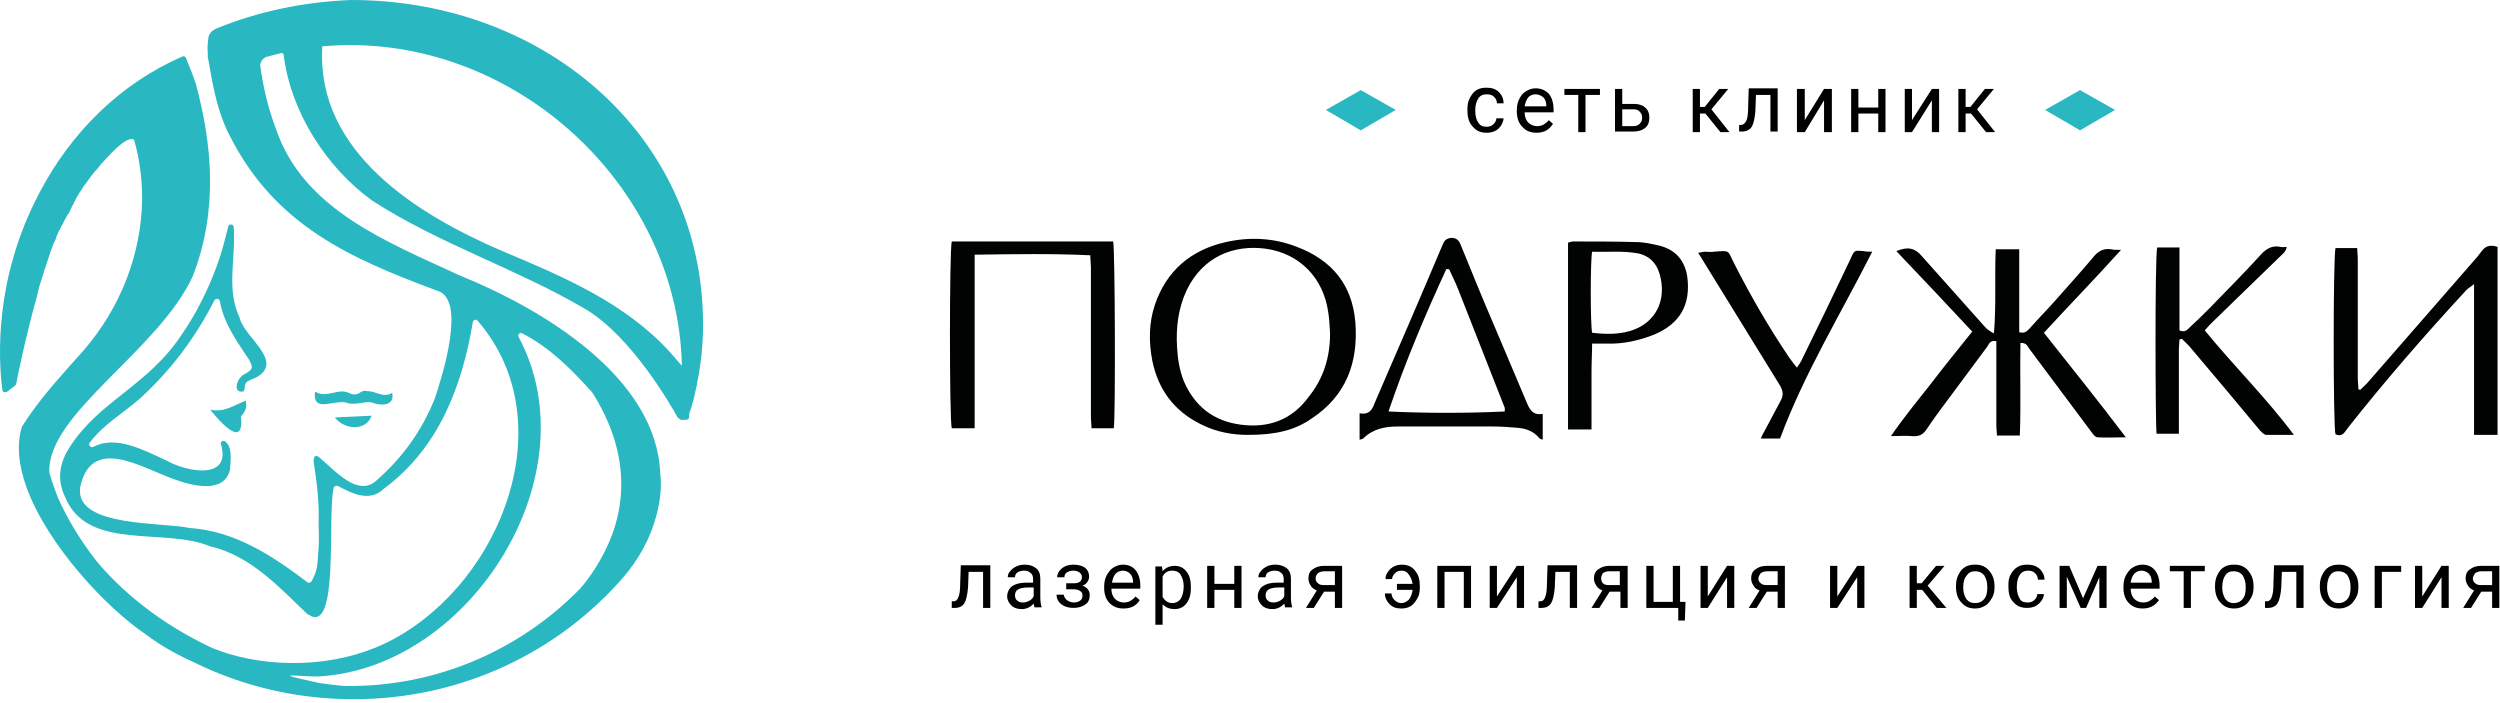 <?xml version="1.0" encoding="UTF-8"?> <svg xmlns="http://www.w3.org/2000/svg" width="249" height="70" viewBox="0 0 249 70" fill="none"> <g clip-path="url(#clip0_362_274)"> <path d="M148.075 12.624C148.315 12.624 148.555 12.564 148.735 12.384C148.915 12.205 149.035 12.025 149.035 11.786H149.755C149.755 12.025 149.635 12.265 149.515 12.504C149.335 12.743 149.155 12.923 148.915 13.043C148.675 13.162 148.375 13.222 148.075 13.222C147.475 13.222 147.055 13.043 146.695 12.624C146.335 12.265 146.155 11.726 146.155 11.008V10.889C146.155 10.47 146.215 10.111 146.395 9.752C146.575 9.453 146.755 9.154 147.055 8.974C147.355 8.795 147.655 8.735 148.075 8.735C148.555 8.735 148.975 8.855 149.275 9.154C149.575 9.453 149.755 9.812 149.755 10.29H149.095C149.095 9.991 148.975 9.812 148.795 9.632C148.615 9.453 148.375 9.393 148.075 9.393C147.715 9.393 147.415 9.513 147.235 9.812C147.055 10.111 146.935 10.47 146.935 10.948V11.068C146.935 11.547 147.055 11.966 147.235 12.205C147.415 12.504 147.655 12.624 148.075 12.624ZM153.055 13.222C152.455 13.222 151.975 13.043 151.615 12.624C151.255 12.265 151.075 11.726 151.075 11.068V11.008C151.075 10.59 151.135 10.231 151.315 9.872C151.495 9.513 151.675 9.273 151.975 9.094C152.275 8.914 152.575 8.795 152.935 8.795C153.475 8.795 153.895 8.974 154.255 9.333C154.555 9.692 154.735 10.231 154.735 10.889V11.188H151.855C151.855 11.607 151.975 11.966 152.215 12.205C152.455 12.444 152.755 12.564 153.115 12.564C153.355 12.564 153.595 12.504 153.775 12.384C153.955 12.265 154.135 12.145 154.255 11.966L154.675 12.325C154.315 12.923 153.775 13.222 153.055 13.222ZM152.935 9.393C152.635 9.393 152.395 9.513 152.215 9.692C152.035 9.931 151.915 10.231 151.855 10.59H154.015V10.53C154.015 10.171 153.895 9.872 153.715 9.692C153.475 9.513 153.235 9.393 152.935 9.393ZM159.355 9.453H157.915V13.162H157.195V9.453H155.815V8.855H159.355V9.453ZM161.575 10.35H162.715C163.195 10.35 163.615 10.47 163.855 10.709C164.155 10.948 164.275 11.307 164.275 11.726C164.275 12.145 164.155 12.504 163.855 12.743C163.555 12.983 163.195 13.102 162.655 13.102H160.855V8.855H161.575V10.35ZM161.575 10.948V12.564H162.655C162.955 12.564 163.135 12.504 163.315 12.325C163.495 12.145 163.555 11.966 163.555 11.726C163.555 11.487 163.495 11.307 163.315 11.128C163.195 10.948 162.955 10.889 162.715 10.889H161.575V10.948ZM169.855 11.307H169.315V13.162H168.595V8.855H169.315V10.649H169.795L171.235 8.855H172.135L170.455 10.889L172.255 13.162H171.355L169.855 11.307ZM177.055 8.855V13.102H176.335V9.453H174.895L174.835 11.068C174.775 11.786 174.655 12.325 174.475 12.624C174.295 12.923 173.935 13.102 173.515 13.102H173.215V12.444H173.395C173.635 12.444 173.815 12.265 173.935 12.025C174.055 11.786 174.115 11.307 174.115 10.649L174.175 8.795H177.055V8.855ZM181.675 8.855H182.455V13.162H181.675V9.991L179.755 13.162H178.975V8.855H179.755V11.966L181.675 8.855ZM187.795 13.162H187.075V11.307H185.095V13.162H184.375V8.855H185.095V10.709H187.075V8.855H187.795V13.162ZM192.415 8.855H193.135V13.162H192.415V9.991L190.435 13.162H189.715V8.855H190.435V11.966L192.415 8.855ZM196.315 11.307H195.775V13.162H195.055V8.855H195.775V10.649H196.255L197.695 8.855H198.595L196.915 10.889L198.715 13.162H197.815L196.315 11.307ZM98.635 56.359V60.547H97.915V56.957H96.475L96.415 58.513C96.355 59.231 96.235 59.769 96.055 60.068C95.875 60.367 95.575 60.547 95.095 60.547H94.795V59.889H94.975C95.215 59.889 95.395 59.709 95.455 59.47C95.575 59.231 95.635 58.752 95.635 58.094L95.695 56.299H98.635V56.359ZM103.075 60.547C103.015 60.487 103.015 60.307 102.955 60.128C102.595 60.487 102.235 60.666 101.755 60.666C101.335 60.666 100.975 60.547 100.735 60.307C100.495 60.068 100.315 59.769 100.315 59.41C100.315 58.991 100.495 58.632 100.795 58.393C101.155 58.154 101.575 58.034 102.175 58.034H102.895V57.675C102.895 57.436 102.835 57.196 102.655 57.077C102.475 56.897 102.295 56.837 101.995 56.837C101.755 56.837 101.515 56.897 101.335 57.017C101.155 57.137 101.095 57.316 101.095 57.495H100.375C100.375 57.256 100.435 57.077 100.615 56.897C100.735 56.718 100.975 56.538 101.215 56.419C101.455 56.299 101.755 56.239 102.055 56.239C102.535 56.239 102.895 56.359 103.195 56.598C103.495 56.837 103.615 57.196 103.615 57.615V59.53C103.615 59.889 103.675 60.248 103.735 60.427V60.487H103.075V60.547ZM101.875 60.008C102.115 60.008 102.295 59.949 102.535 59.829C102.715 59.709 102.895 59.59 102.955 59.35V58.513H102.415C101.515 58.513 101.095 58.752 101.095 59.29C101.095 59.53 101.155 59.709 101.335 59.829C101.455 59.949 101.635 60.008 101.875 60.008ZM107.755 57.495C107.755 57.316 107.695 57.137 107.515 57.017C107.335 56.897 107.155 56.837 106.915 56.837C106.675 56.837 106.435 56.897 106.255 57.017C106.075 57.137 106.015 57.316 106.015 57.495H105.295C105.295 57.137 105.475 56.837 105.775 56.598C106.075 56.359 106.435 56.239 106.915 56.239C107.395 56.239 107.815 56.359 108.055 56.538C108.355 56.778 108.475 57.077 108.475 57.436C108.475 57.615 108.415 57.795 108.295 57.974C108.175 58.154 107.995 58.273 107.815 58.333C108.295 58.513 108.535 58.812 108.535 59.29C108.535 59.649 108.415 60.008 108.115 60.188C107.815 60.427 107.395 60.547 106.915 60.547C106.435 60.547 106.015 60.427 105.715 60.188C105.415 59.949 105.235 59.649 105.235 59.231H105.955C105.955 59.41 106.075 59.59 106.255 59.769C106.435 59.889 106.675 60.008 106.915 60.008C107.215 60.008 107.395 59.949 107.575 59.829C107.755 59.709 107.815 59.53 107.815 59.35C107.815 59.111 107.755 58.931 107.575 58.872C107.455 58.752 107.215 58.692 106.915 58.692H106.195V58.094H106.975C107.515 58.094 107.755 57.855 107.755 57.495ZM111.895 60.607C111.295 60.607 110.875 60.427 110.515 60.068C110.155 59.709 109.975 59.171 109.975 58.572V58.453C109.975 58.034 110.035 57.675 110.215 57.316C110.395 57.017 110.575 56.718 110.875 56.538C111.175 56.359 111.475 56.239 111.835 56.239C112.375 56.239 112.795 56.419 113.095 56.778C113.395 57.137 113.575 57.675 113.575 58.333V58.632H110.695C110.695 59.051 110.815 59.41 111.055 59.649C111.295 59.889 111.595 60.008 111.955 60.008C112.195 60.008 112.435 59.949 112.615 59.829C112.795 59.709 112.975 59.59 113.095 59.41L113.515 59.769C113.155 60.367 112.615 60.607 111.895 60.607ZM111.835 56.837C111.535 56.837 111.295 56.957 111.115 57.137C110.935 57.376 110.815 57.615 110.755 58.034H112.855V57.974C112.855 57.615 112.735 57.316 112.555 57.137C112.375 56.957 112.135 56.837 111.835 56.837ZM118.615 58.513C118.615 59.171 118.495 59.649 118.195 60.068C117.895 60.487 117.475 60.666 116.995 60.666C116.455 60.666 116.095 60.487 115.795 60.188V62.222H115.075V56.419H115.735L115.795 56.897C116.095 56.538 116.515 56.359 116.995 56.359C117.475 56.359 117.895 56.538 118.195 56.957C118.495 57.316 118.615 57.855 118.615 58.572V58.513ZM117.895 58.393C117.895 57.914 117.775 57.555 117.595 57.256C117.415 56.957 117.115 56.837 116.755 56.837C116.335 56.837 115.975 57.017 115.795 57.436V59.47C116.035 59.829 116.335 60.068 116.755 60.068C117.115 60.068 117.355 59.949 117.595 59.649C117.775 59.35 117.895 58.931 117.895 58.393ZM123.655 60.547H122.935V58.752H120.955V60.547H120.235V56.359H120.955V58.154H122.935V56.359H123.655V60.547ZM128.035 60.547C127.975 60.487 127.975 60.307 127.915 60.128C127.555 60.487 127.195 60.666 126.715 60.666C126.295 60.666 125.935 60.547 125.695 60.307C125.455 60.068 125.275 59.769 125.275 59.41C125.275 58.991 125.455 58.632 125.755 58.393C126.115 58.154 126.535 58.034 127.135 58.034H127.855V57.675C127.855 57.436 127.795 57.196 127.615 57.077C127.435 56.897 127.255 56.837 126.955 56.837C126.715 56.837 126.475 56.897 126.295 57.017C126.115 57.137 126.055 57.316 126.055 57.495H125.335C125.335 57.256 125.395 57.077 125.575 56.897C125.695 56.718 125.935 56.538 126.175 56.419C126.415 56.299 126.715 56.239 127.015 56.239C127.495 56.239 127.855 56.359 128.155 56.598C128.455 56.837 128.575 57.196 128.575 57.615V59.53C128.575 59.889 128.635 60.248 128.695 60.427V60.487H128.035V60.547ZM126.835 60.008C127.075 60.008 127.255 59.949 127.495 59.829C127.675 59.709 127.855 59.59 127.915 59.35V58.513H127.375C126.475 58.513 126.055 58.752 126.055 59.29C126.055 59.53 126.115 59.709 126.295 59.829C126.415 59.949 126.595 60.008 126.835 60.008ZM133.675 56.359V60.547H132.955V58.931H131.875L130.855 60.547H130.075L131.155 58.812C130.915 58.692 130.675 58.572 130.555 58.333C130.435 58.154 130.315 57.914 130.315 57.615C130.315 57.256 130.435 56.897 130.735 56.718C131.035 56.478 131.395 56.359 131.875 56.359H133.675ZM131.035 57.615C131.035 57.795 131.095 57.974 131.275 58.094C131.395 58.214 131.575 58.273 131.815 58.273H132.955V56.897H131.935C131.695 56.897 131.455 56.957 131.275 57.077C131.095 57.256 131.035 57.436 131.035 57.615ZM139.615 56.837C139.375 56.837 139.135 56.897 138.955 57.077C138.775 57.256 138.655 57.436 138.655 57.675H137.995C137.995 57.436 138.055 57.196 138.235 56.957C138.415 56.718 138.595 56.538 138.835 56.419C139.075 56.299 139.375 56.239 139.615 56.239C140.155 56.239 140.635 56.419 140.935 56.837C141.295 57.256 141.415 57.735 141.415 58.393V58.513C141.415 58.931 141.355 59.29 141.175 59.59C140.995 59.889 140.815 60.188 140.515 60.367C140.215 60.547 139.915 60.607 139.555 60.607C139.075 60.607 138.715 60.487 138.415 60.188C138.115 59.889 137.935 59.53 137.935 59.111H138.595C138.595 59.35 138.715 59.59 138.895 59.769C139.075 59.949 139.315 60.068 139.555 60.068C139.855 60.068 140.095 59.949 140.335 59.709C140.515 59.47 140.635 59.171 140.695 58.752H139.135V58.154H140.695C140.635 57.795 140.515 57.495 140.335 57.256C140.155 56.957 139.915 56.837 139.615 56.837ZM146.515 60.547H145.795V56.957H143.875V60.547H143.155V56.359H146.515V60.547ZM151.075 56.359H151.795V60.547H151.075V57.495L149.095 60.547H148.375V56.359H149.095V59.41L151.075 56.359ZM157.075 56.359V60.547H156.355V56.957H154.915L154.855 58.513C154.795 59.231 154.675 59.769 154.495 60.068C154.315 60.367 154.015 60.547 153.535 60.547H153.235V59.889H153.415C153.655 59.889 153.835 59.709 153.895 59.47C154.015 59.231 154.075 58.752 154.075 58.094L154.135 56.299H157.075V56.359ZM162.115 56.359V60.547H161.395V58.931H160.315L159.295 60.547H158.515L159.595 58.812C159.355 58.692 159.115 58.572 158.995 58.333C158.875 58.154 158.755 57.914 158.755 57.615C158.755 57.256 158.875 56.897 159.175 56.718C159.475 56.478 159.835 56.359 160.315 56.359H162.115ZM159.475 57.615C159.475 57.795 159.535 57.974 159.655 58.094C159.775 58.214 159.955 58.273 160.195 58.273H161.335V56.897H160.315C160.075 56.897 159.835 56.957 159.655 57.077C159.535 57.256 159.475 57.436 159.475 57.615ZM163.975 56.359H164.695V59.949H166.615V56.359H167.335V59.949H167.875L167.815 61.803H167.155V60.547H163.975V56.359ZM172.015 56.359H172.735V60.547H172.015V57.495L170.095 60.547H169.375V56.359H170.095V59.41L172.015 56.359ZM177.775 56.359V60.547H177.055V58.931H175.975L174.955 60.547H174.175L175.255 58.812C174.955 58.692 174.775 58.572 174.655 58.333C174.535 58.154 174.415 57.914 174.415 57.615C174.415 57.256 174.535 56.897 174.835 56.718C175.135 56.478 175.495 56.359 175.975 56.359H177.775ZM175.135 57.615C175.135 57.795 175.195 57.974 175.375 58.094C175.495 58.214 175.675 58.273 175.915 58.273H177.055V56.897H176.035C175.795 56.897 175.555 56.957 175.375 57.077C175.255 57.256 175.135 57.436 175.135 57.615ZM184.975 56.359H185.695V60.547H184.975V57.495L182.995 60.547H182.275V56.359H182.995V59.41L184.975 56.359ZM191.455 58.752H190.915V60.547H190.195V56.359H190.915V58.094H191.395L192.835 56.359H193.675L191.995 58.333L193.855 60.547H192.895L191.455 58.752ZM194.815 58.393C194.815 57.974 194.875 57.615 195.055 57.256C195.235 56.897 195.415 56.658 195.715 56.478C196.015 56.299 196.315 56.239 196.735 56.239C197.335 56.239 197.755 56.419 198.115 56.837C198.475 57.256 198.655 57.735 198.655 58.393V58.453C198.655 58.872 198.595 59.231 198.415 59.53C198.235 59.829 198.055 60.128 197.755 60.307C197.455 60.487 197.155 60.607 196.735 60.607C196.135 60.607 195.715 60.427 195.355 60.008C194.995 59.649 194.815 59.111 194.815 58.393ZM195.535 58.513C195.535 58.991 195.655 59.35 195.835 59.649C196.075 59.949 196.315 60.068 196.735 60.068C197.095 60.068 197.395 59.949 197.635 59.649C197.875 59.35 197.935 58.991 197.935 58.453C197.935 57.974 197.815 57.615 197.635 57.316C197.395 57.017 197.095 56.897 196.735 56.897C196.375 56.897 196.075 57.017 195.895 57.316C195.655 57.555 195.535 57.974 195.535 58.513ZM201.955 60.008C202.195 60.008 202.435 59.949 202.615 59.769C202.795 59.59 202.915 59.41 202.915 59.171H203.575C203.575 59.41 203.455 59.649 203.335 59.829C203.155 60.068 202.975 60.248 202.735 60.367C202.495 60.487 202.195 60.547 201.895 60.547C201.295 60.547 200.875 60.367 200.515 59.949C200.155 59.59 200.035 59.051 200.035 58.393V58.273C200.035 57.855 200.095 57.495 200.275 57.196C200.455 56.897 200.635 56.658 200.935 56.478C201.235 56.299 201.535 56.239 201.955 56.239C202.435 56.239 202.795 56.359 203.155 56.658C203.455 56.957 203.635 57.316 203.635 57.735H202.975C202.975 57.436 202.855 57.256 202.675 57.077C202.495 56.897 202.255 56.837 202.015 56.837C201.655 56.837 201.355 56.957 201.175 57.256C200.995 57.495 200.875 57.914 200.875 58.393V58.513C200.875 58.991 200.995 59.35 201.175 59.649C201.295 59.889 201.535 60.008 201.955 60.008ZM207.475 59.59L208.915 56.359H209.815V60.547H209.095V57.495L207.775 60.547H207.235L205.855 57.436V60.547H205.135V56.359H206.095L207.475 59.59ZM213.415 60.607C212.815 60.607 212.395 60.427 212.035 60.068C211.675 59.709 211.495 59.171 211.495 58.572V58.453C211.495 58.034 211.555 57.675 211.735 57.316C211.915 57.017 212.095 56.718 212.395 56.538C212.695 56.359 212.995 56.239 213.355 56.239C213.895 56.239 214.315 56.419 214.615 56.778C214.915 57.137 215.095 57.675 215.095 58.333V58.632H212.215C212.215 59.051 212.335 59.41 212.575 59.649C212.815 59.889 213.115 60.008 213.475 60.008C213.715 60.008 213.955 59.949 214.135 59.829C214.315 59.709 214.495 59.59 214.615 59.41L215.035 59.769C214.615 60.367 214.075 60.607 213.415 60.607ZM213.295 56.837C212.995 56.837 212.755 56.957 212.575 57.137C212.395 57.376 212.275 57.615 212.215 58.034H214.315V57.974C214.315 57.615 214.195 57.316 214.015 57.137C213.835 56.957 213.595 56.837 213.295 56.837ZM219.595 56.897H218.215V60.547H217.495V56.897H216.115V56.359H219.595V56.897ZM220.615 58.393C220.615 57.974 220.675 57.615 220.855 57.256C221.035 56.897 221.215 56.658 221.515 56.478C221.815 56.299 222.115 56.239 222.535 56.239C223.135 56.239 223.555 56.419 223.915 56.837C224.275 57.256 224.455 57.735 224.455 58.393V58.453C224.455 58.872 224.395 59.231 224.215 59.53C224.035 59.829 223.855 60.128 223.555 60.307C223.255 60.487 222.955 60.607 222.535 60.607C221.935 60.607 221.515 60.427 221.155 60.008C220.795 59.649 220.615 59.111 220.615 58.393ZM221.335 58.513C221.335 58.991 221.455 59.35 221.635 59.649C221.875 59.949 222.115 60.068 222.475 60.068C222.835 60.068 223.135 59.949 223.375 59.649C223.615 59.35 223.675 58.991 223.675 58.453C223.675 57.974 223.555 57.615 223.375 57.316C223.135 57.017 222.835 56.897 222.475 56.897C222.115 56.897 221.815 57.017 221.635 57.316C221.455 57.555 221.335 57.974 221.335 58.513ZM229.435 56.359V60.547H228.715V56.957H227.275L227.215 58.513C227.155 59.231 227.035 59.769 226.855 60.068C226.675 60.367 226.375 60.547 225.895 60.547H225.595V59.889H225.775C226.015 59.889 226.195 59.709 226.255 59.47C226.375 59.231 226.435 58.752 226.435 58.094L226.495 56.299H229.435V56.359ZM231.055 58.393C231.055 57.974 231.115 57.615 231.295 57.256C231.475 56.897 231.655 56.658 231.955 56.478C232.255 56.299 232.555 56.239 232.975 56.239C233.575 56.239 233.995 56.419 234.355 56.837C234.715 57.256 234.895 57.735 234.895 58.393V58.453C234.895 58.872 234.835 59.231 234.655 59.53C234.475 59.829 234.295 60.128 233.995 60.307C233.695 60.487 233.395 60.607 232.975 60.607C232.375 60.607 231.955 60.427 231.595 60.008C231.235 59.649 231.055 59.111 231.055 58.393ZM231.775 58.513C231.775 58.991 231.895 59.35 232.075 59.649C232.315 59.949 232.555 60.068 232.915 60.068C233.275 60.068 233.575 59.949 233.815 59.649C234.055 59.35 234.115 58.991 234.115 58.453C234.115 57.974 233.995 57.615 233.815 57.316C233.575 57.017 233.275 56.897 232.915 56.897C232.555 56.897 232.255 57.017 232.075 57.316C231.895 57.555 231.775 57.974 231.775 58.513ZM239.155 56.957H237.235V60.547H236.515V56.359H239.155V56.957ZM243.175 56.359H243.895V60.547H243.175V57.495L241.255 60.547H240.535V56.359H241.255V59.41L243.175 56.359ZM248.935 56.359V60.547H248.215V58.931H247.135L246.115 60.547H245.335L246.415 58.812C246.175 58.692 245.935 58.572 245.815 58.333C245.695 58.154 245.575 57.914 245.575 57.615C245.575 57.256 245.695 56.897 245.995 56.718C246.295 56.478 246.655 56.359 247.135 56.359H248.935ZM246.295 57.615C246.295 57.795 246.355 57.974 246.535 58.094C246.655 58.214 246.835 58.273 247.075 58.273H248.215V56.897H247.195C246.955 56.897 246.715 56.957 246.535 57.077C246.415 57.256 246.295 57.436 246.295 57.615Z" fill="black"></path> <path d="M124.315 43.316C122.875 43.316 121.195 43.077 119.575 42.239C116.935 40.923 115.375 38.829 114.775 35.957C114.415 34.103 114.415 32.188 115.015 30.393C116.155 26.983 118.615 24.889 122.095 24.111C124.495 23.573 126.895 23.692 129.175 24.59C132.655 25.906 134.695 28.359 134.995 32.128C135.295 36.077 134.095 39.427 130.615 41.701C128.995 42.838 127.075 43.316 124.315 43.316ZM132.475 33.205C132.415 32.487 132.415 31.829 132.295 31.111C131.815 27.701 129.475 25.248 126.055 24.769C122.875 24.351 119.815 25.547 118.195 28.898C117.355 30.692 117.115 32.607 117.235 34.581C117.295 35.718 117.475 36.855 117.895 37.932C118.975 40.444 120.835 41.94 123.595 42.299C126.355 42.658 128.695 41.821 130.375 39.487C131.815 37.692 132.475 35.598 132.475 33.205ZM135.415 41.163C136.375 41.342 136.675 40.803 136.915 40.145C139.195 34.88 141.475 29.616 143.695 24.351C143.875 23.932 144.055 23.752 144.535 23.692C145.075 23.692 145.315 23.932 145.495 24.41C146.575 27.043 147.655 29.735 148.795 32.368C149.875 34.94 150.955 37.453 152.035 40.026C152.335 40.744 152.635 41.402 153.655 41.222V43.795C153.535 43.735 153.355 43.735 153.295 43.615C152.695 42.898 151.915 42.658 151.015 42.598C150.235 42.538 149.515 42.479 148.735 42.479H139.195C137.935 42.479 136.735 42.718 135.775 43.675C135.715 43.735 135.595 43.735 135.415 43.795V41.163ZM149.875 40.983V40.624C148.315 36.675 146.755 32.667 145.195 28.718C144.955 28.12 144.655 27.521 144.355 26.863L144.295 26.803H144.055C141.955 31.351 139.975 36.017 138.295 40.983C142.195 41.163 146.035 41.163 149.875 40.983ZM201.175 43.376H198.895C198.895 43.017 198.835 42.718 198.835 42.359V33.983C198.235 33.863 198.115 34.222 197.935 34.521C196.795 36.077 195.655 37.573 194.515 39.128C193.615 40.325 192.715 41.521 191.875 42.778C191.515 43.316 191.095 43.496 190.435 43.436C189.835 43.376 189.175 43.436 188.335 43.436C189.655 41.521 191.035 39.846 192.355 38.171C193.675 36.436 195.055 34.761 196.435 33.026C193.915 30.333 191.395 27.641 188.875 25.009C190.015 24.53 190.735 24.709 191.395 25.487C193.495 27.821 195.535 30.154 197.635 32.487C197.875 32.786 198.235 33.026 198.595 33.205C198.835 30.393 198.655 27.641 198.775 24.829H201.115V33.086C201.715 33.265 201.955 32.906 202.195 32.667C203.035 31.709 203.935 30.812 204.775 29.855C206.035 28.419 207.295 27.043 208.495 25.607C208.975 25.009 209.515 24.709 210.295 24.829C210.535 24.889 210.775 24.889 211.255 24.889C208.675 27.761 206.155 30.333 203.575 33.145C206.275 36.556 208.975 39.906 211.735 43.556C210.655 43.556 209.755 43.615 208.915 43.556C208.675 43.556 208.435 43.197 208.255 42.957C206.215 40.205 204.175 37.513 202.135 34.761C201.955 34.521 201.835 34.103 201.235 34.163C201.175 37.094 201.295 40.205 201.175 43.376ZM232.615 24.709H234.775C234.775 25.069 234.835 25.427 234.835 25.786V37.692C234.835 38.051 234.895 38.41 234.895 38.769L235.075 38.829C235.375 38.53 235.675 38.291 235.915 37.992L246.715 25.607C246.835 25.427 247.015 25.248 247.135 25.069C247.555 24.47 248.035 24.351 248.755 24.59V43.316H246.415V28.299C246.055 28.598 245.815 28.718 245.695 28.838C241.555 33.325 237.595 37.872 233.815 42.658C233.515 43.077 233.275 43.556 232.615 43.257C232.375 42.538 232.375 25.607 232.615 24.709ZM97.075 25.368V42.658H94.795C94.555 41.88 94.555 24.949 94.795 24.051H110.875C111.055 24.829 111.115 41.342 110.935 42.658H108.715C108.715 42.299 108.655 41.94 108.655 41.581V26.624C108.655 26.265 108.595 25.906 108.595 25.427C104.815 25.248 101.035 25.308 97.075 25.368ZM214.855 24.65H217.075V32.906C217.615 33.145 217.855 32.846 218.095 32.607C218.755 32.009 219.355 31.41 219.955 30.812C221.695 29.017 223.495 27.222 225.175 25.368C225.715 24.769 226.315 24.41 227.155 24.59C227.335 24.65 227.515 24.59 227.755 24.59C227.695 25.069 227.335 25.308 227.095 25.547L220.375 32.069C220.135 32.308 219.895 32.547 219.595 32.906C222.415 36.376 225.655 39.547 228.475 43.316H225.715C225.535 43.316 225.295 43.077 225.115 42.898C222.775 40.086 220.435 37.274 218.035 34.462L217.315 33.744C217.255 33.744 217.195 33.803 217.075 33.803C217.075 34.103 217.015 34.462 217.015 34.761V43.197H214.795C214.675 42.538 214.615 25.607 214.855 24.65ZM158.455 42.778H156.175V24.171C156.355 24.111 156.535 24.051 156.715 24.051C158.755 24.051 160.855 24.051 162.955 24.111C163.735 24.111 164.515 24.291 165.295 24.47C166.915 24.889 167.815 25.966 168.055 27.581C168.415 30.333 167.335 32.248 164.755 33.325C163.255 33.923 161.635 34.282 160.015 34.222H158.575C158.575 35.18 158.515 36.077 158.515 37.034V42.778H158.455ZM158.575 33.145C159.655 33.265 160.735 33.325 161.875 33.086C164.515 32.547 165.955 30.393 165.415 27.761C165.175 26.504 164.515 25.547 163.195 25.248C161.635 24.949 160.075 25.128 158.575 25.069C158.395 25.966 158.395 32.248 158.575 33.145ZM186.475 25.069C183.295 31.351 179.695 37.214 177.295 43.675H175.375C175.495 43.376 175.615 43.137 175.735 42.957L177.355 39.906C177.655 39.368 177.595 38.949 177.295 38.41C174.775 34.342 172.255 30.214 169.735 26.145C169.555 25.846 169.375 25.547 169.135 25.188C169.435 25.128 169.615 25.069 169.855 25.069C170.155 25.069 170.455 25.128 170.695 25.069C172.435 24.949 172.015 24.889 172.795 26.385C174.415 29.556 176.215 32.667 178.195 35.598C178.435 35.898 178.615 36.197 178.975 36.615C179.215 36.257 179.395 36.017 179.515 35.718C181.135 32.427 182.695 29.197 184.255 25.906C184.735 24.829 184.675 24.949 185.635 25.009C185.875 25.069 186.115 25.069 186.475 25.069Z" fill="#010202"></path> <path d="M33.355 41.581C34.315 42.838 36.475 42.957 37.015 41.402C35.875 41.462 34.675 41.521 33.355 41.581ZM20.935 40.803C21.895 42 24.355 44.812 23.995 41.462C24.355 41.103 24.655 40.624 24.475 39.906C23.275 40.385 22.315 41.103 20.935 40.803ZM35.815 39.128C35.455 39.367 35.095 39.308 34.735 39.128C34.195 38.889 33.715 39.008 33.175 39.128C32.575 39.248 31.975 39.367 31.375 39.008C31.195 40.504 32.155 40.325 33.115 40.145C33.655 40.086 34.255 39.966 34.615 40.145C35.035 40.265 35.455 40.205 35.875 40.145C36.295 40.086 36.775 39.966 37.195 40.145C38.035 40.444 39.355 40.385 39.055 39.128C38.515 39.487 37.975 39.308 37.435 39.128C37.135 39.008 36.775 38.949 36.475 38.949C36.295 38.889 36.055 38.949 35.815 39.128ZM31.855 67.368C46.975 66.41 58.975 47.205 51.655 33.564C51.535 33.325 51.775 33.086 52.015 33.205C54.715 34.581 56.935 36.795 58.915 39.008L58.975 39.068C62.635 44.812 62.575 50.316 60.235 54.923C59.575 56.239 58.795 57.436 57.835 58.573C51.895 64.675 43.555 68.445 34.375 68.325C33.475 68.265 32.635 68.145 31.795 68.026C31.075 67.846 28.915 67.427 28.915 67.308C28.915 67.248 29.275 67.308 29.815 67.308C30.175 67.308 30.595 67.368 31.075 67.368H31.855ZM4.375 26.863V26.923C4.315 26.923 4.315 26.863 4.375 26.863ZM66.775 35.12C62.275 30.154 56.035 27.521 50.035 25.009C41.515 21.359 31.555 15.137 32.095 4.786V4.607C32.995 4.547 33.955 4.487 34.855 4.487C52.315 4.487 67.555 19.085 67.915 36.436L66.775 35.12ZM21.475 2.872C21.115 3.051 20.815 3.35 20.755 3.769C20.695 4.248 20.635 4.726 20.695 5.205V5.684C20.695 5.803 20.755 5.863 20.755 5.983C20.755 6.103 20.815 6.162 20.815 6.282C21.235 8.795 21.715 11.308 22.915 13.581C27.415 22.436 34.855 25.727 43.555 28.957C46.495 29.795 44.035 37.513 43.315 39.667C42.055 42.838 40.135 45.53 37.555 47.803C35.695 49.598 33.415 46.906 31.975 45.709C31.255 44.992 31.135 45.709 31.315 46.487C31.615 48.521 31.795 50.197 31.735 52.231C31.735 52.59 31.795 54.086 31.735 54.444C31.615 55.88 31.735 56.718 31.015 57.914C30.955 58.034 30.715 58.094 30.595 57.974C27.115 55.342 23.395 52.889 18.895 52.59C16.255 51.992 7.555 52.53 7.975 48.641V48.581C9.055 43.316 14.035 46.547 17.215 47.684C18.955 48.342 22.375 49.299 22.915 46.727V46.667C22.975 45.829 23.155 44.513 22.435 43.974C22.195 43.795 21.895 44.034 22.015 44.273C23.035 47.803 18.715 47.086 16.495 45.829C14.275 44.812 11.515 43.316 9.295 44.513C9.055 44.633 8.755 44.333 8.935 44.094C10.255 42.299 12.355 41.103 14.035 39.607C17.095 36.795 19.495 33.564 21.355 29.915C21.475 29.675 21.835 29.735 21.895 29.974C22.255 32.128 23.575 33.983 24.775 35.778C25.255 36.615 25.195 36.795 24.355 37.273C23.695 37.513 23.095 39.068 24.115 39.008C24.235 39.008 24.355 38.889 24.355 38.769C24.415 38.051 24.475 37.992 25.435 37.633C28.435 36.077 24.415 33.684 23.875 31.709V31.65C22.495 28.838 23.515 25.667 23.275 22.615C23.275 22.316 22.795 22.256 22.735 22.556C22.555 23.214 22.375 24.051 22.015 25.248C20.515 29.974 18.295 33.026 18.175 33.205C14.815 38.41 9.955 39.846 6.955 44.513C5.935 46.068 5.635 47.744 6.475 49.479C8.695 54.983 16.435 52.47 20.995 54.444H21.055C25.015 55.402 27.835 58.513 30.655 61.205H30.715C33.835 63.359 32.575 51.333 33.235 48.581C33.295 48.402 33.475 48.342 33.655 48.402C35.215 49.239 36.895 50.017 38.275 48.641C43.675 44.633 46.015 38.53 47.095 32.068C47.155 31.829 47.455 31.769 47.575 31.949C56.155 41.88 50.035 57.735 39.295 63.598C34.435 66.291 28.015 66.709 22.675 65.094C22.135 64.915 21.655 64.735 21.175 64.556C16.915 62.581 12.775 59.65 9.655 55.94C8.095 53.966 6.775 51.812 5.755 49.538C5.455 48.761 5.155 47.923 4.915 47.086V47.026C4.675 41.222 15.775 34.94 19.195 27.521C21.775 20.88 21.115 14.299 19.495 8.316C19.375 7.957 19.315 7.658 19.195 7.359C19.315 7.658 19.375 8.017 19.495 8.376L19.195 7.479C19.015 6.94 18.775 6.462 18.535 5.803C18.475 5.624 18.295 5.564 18.175 5.624C11.995 8.316 7.075 13.162 3.895 19.265C-0.545 27.701 -0.185 35.598 0.235 38.829C0.235 39.068 0.535 39.128 0.715 39.008C1.015 38.769 1.315 38.53 1.495 38.41C1.555 38.35 1.615 38.291 1.615 38.231C1.735 37.573 2.515 33.684 3.715 29.376C3.775 29.137 3.835 28.838 3.895 28.598C4.255 27.402 4.675 26.145 5.095 24.889C5.155 24.769 5.155 24.709 5.215 24.59C5.215 24.53 5.275 24.47 5.275 24.41C5.395 24.171 5.455 23.991 5.575 23.752V23.692C5.695 23.453 5.755 23.214 5.875 22.974C5.935 22.915 5.935 22.855 5.995 22.795C6.055 22.615 6.175 22.436 6.235 22.316C6.295 22.256 6.295 22.197 6.355 22.077C6.475 21.838 6.595 21.658 6.715 21.419C6.715 21.419 6.715 21.359 6.775 21.359C6.895 21.18 7.015 20.94 7.075 20.761C7.135 20.701 7.135 20.581 7.195 20.521C7.255 20.402 7.375 20.222 7.435 20.043C7.495 19.983 7.495 19.923 7.555 19.803C7.675 19.624 7.795 19.385 7.915 19.205C7.975 19.145 7.975 19.085 8.035 19.026C8.155 18.846 8.215 18.727 8.335 18.547C8.395 18.487 8.455 18.367 8.515 18.308C8.635 18.188 8.695 18.068 8.815 17.889C8.875 17.829 8.935 17.769 8.995 17.65C9.115 17.47 9.295 17.291 9.415 17.111L9.595 16.932C9.715 16.812 9.775 16.692 9.895 16.573C9.955 16.513 10.015 16.393 10.075 16.333C10.135 16.273 10.135 16.214 10.195 16.214C11.695 14.539 12.355 14.06 12.895 13.88C13.075 13.82 13.315 13.82 13.375 14C13.915 15.855 14.155 17.829 14.155 19.803C14.095 25.308 11.995 30.633 8.395 34.821C6.655 36.795 4.855 38.709 3.295 40.863C2.935 41.342 2.575 41.88 2.275 42.359C2.275 42.359 2.275 42.419 2.215 42.419C1.615 44.214 1.855 46.367 2.635 48.521C4.735 54.325 10.675 60.607 14.515 63.179C16.015 64.316 17.635 65.214 19.375 65.992C24.115 68.325 29.515 69.641 35.215 69.641C45.955 69.641 55.555 64.974 62.035 57.556C63.595 55.761 64.795 53.607 65.395 51.273C65.755 49.897 65.935 48.462 65.755 47.086C65.335 37.633 54.295 30.872 45.715 27.402C38.635 24.111 30.175 20.88 27.475 12.803C26.695 10.769 26.215 8.675 25.915 6.521V6.462C25.975 6.103 26.155 5.863 26.455 5.684C26.995 5.564 27.535 5.385 28.075 5.265C28.195 5.325 28.255 5.385 28.255 5.504C28.975 11.188 32.515 16.692 37.075 19.983C43.735 24.291 51.415 26.744 58.255 30.752C62.935 33.504 66.895 40.504 67.495 41.581C67.555 41.641 67.615 41.701 67.675 41.701L67.735 41.761L67.795 41.821H68.275C68.395 41.821 68.515 41.761 68.575 41.701C68.635 41.641 68.635 41.641 68.635 41.581V41.222C68.635 41.162 68.635 41.162 68.695 41.103V41.043C68.695 40.983 68.695 40.983 68.755 40.923V40.863C68.755 40.803 68.755 40.803 68.815 40.744V40.684C68.815 40.624 68.815 40.624 68.875 40.564V40.504C68.875 40.444 68.875 40.385 68.935 40.385V40.325C68.935 40.265 68.935 40.205 68.995 40.145V40.086C68.995 40.026 69.055 39.966 69.055 39.906V39.846C69.055 39.786 69.115 39.727 69.115 39.667V39.607C69.115 39.547 69.175 39.487 69.175 39.367C69.235 39.008 69.355 38.65 69.415 38.291H69.475L69.415 38.231C69.715 36.855 69.955 35.12 70.015 33.145C70.495 13.94 54.535 0 34.975 0C30.295 0.179 25.675 1.137 21.475 2.872ZM135.535 12.983L139.015 10.949L135.535 8.974L132.055 10.949L135.535 12.983ZM207.175 12.983L210.655 10.949L207.175 8.974L203.695 10.949L207.175 12.983Z" fill="#29B7C1"></path> </g> <defs> <clipPath id="clip0_362_274"> <rect width="249" height="70" fill="white"></rect> </clipPath> </defs> </svg> 